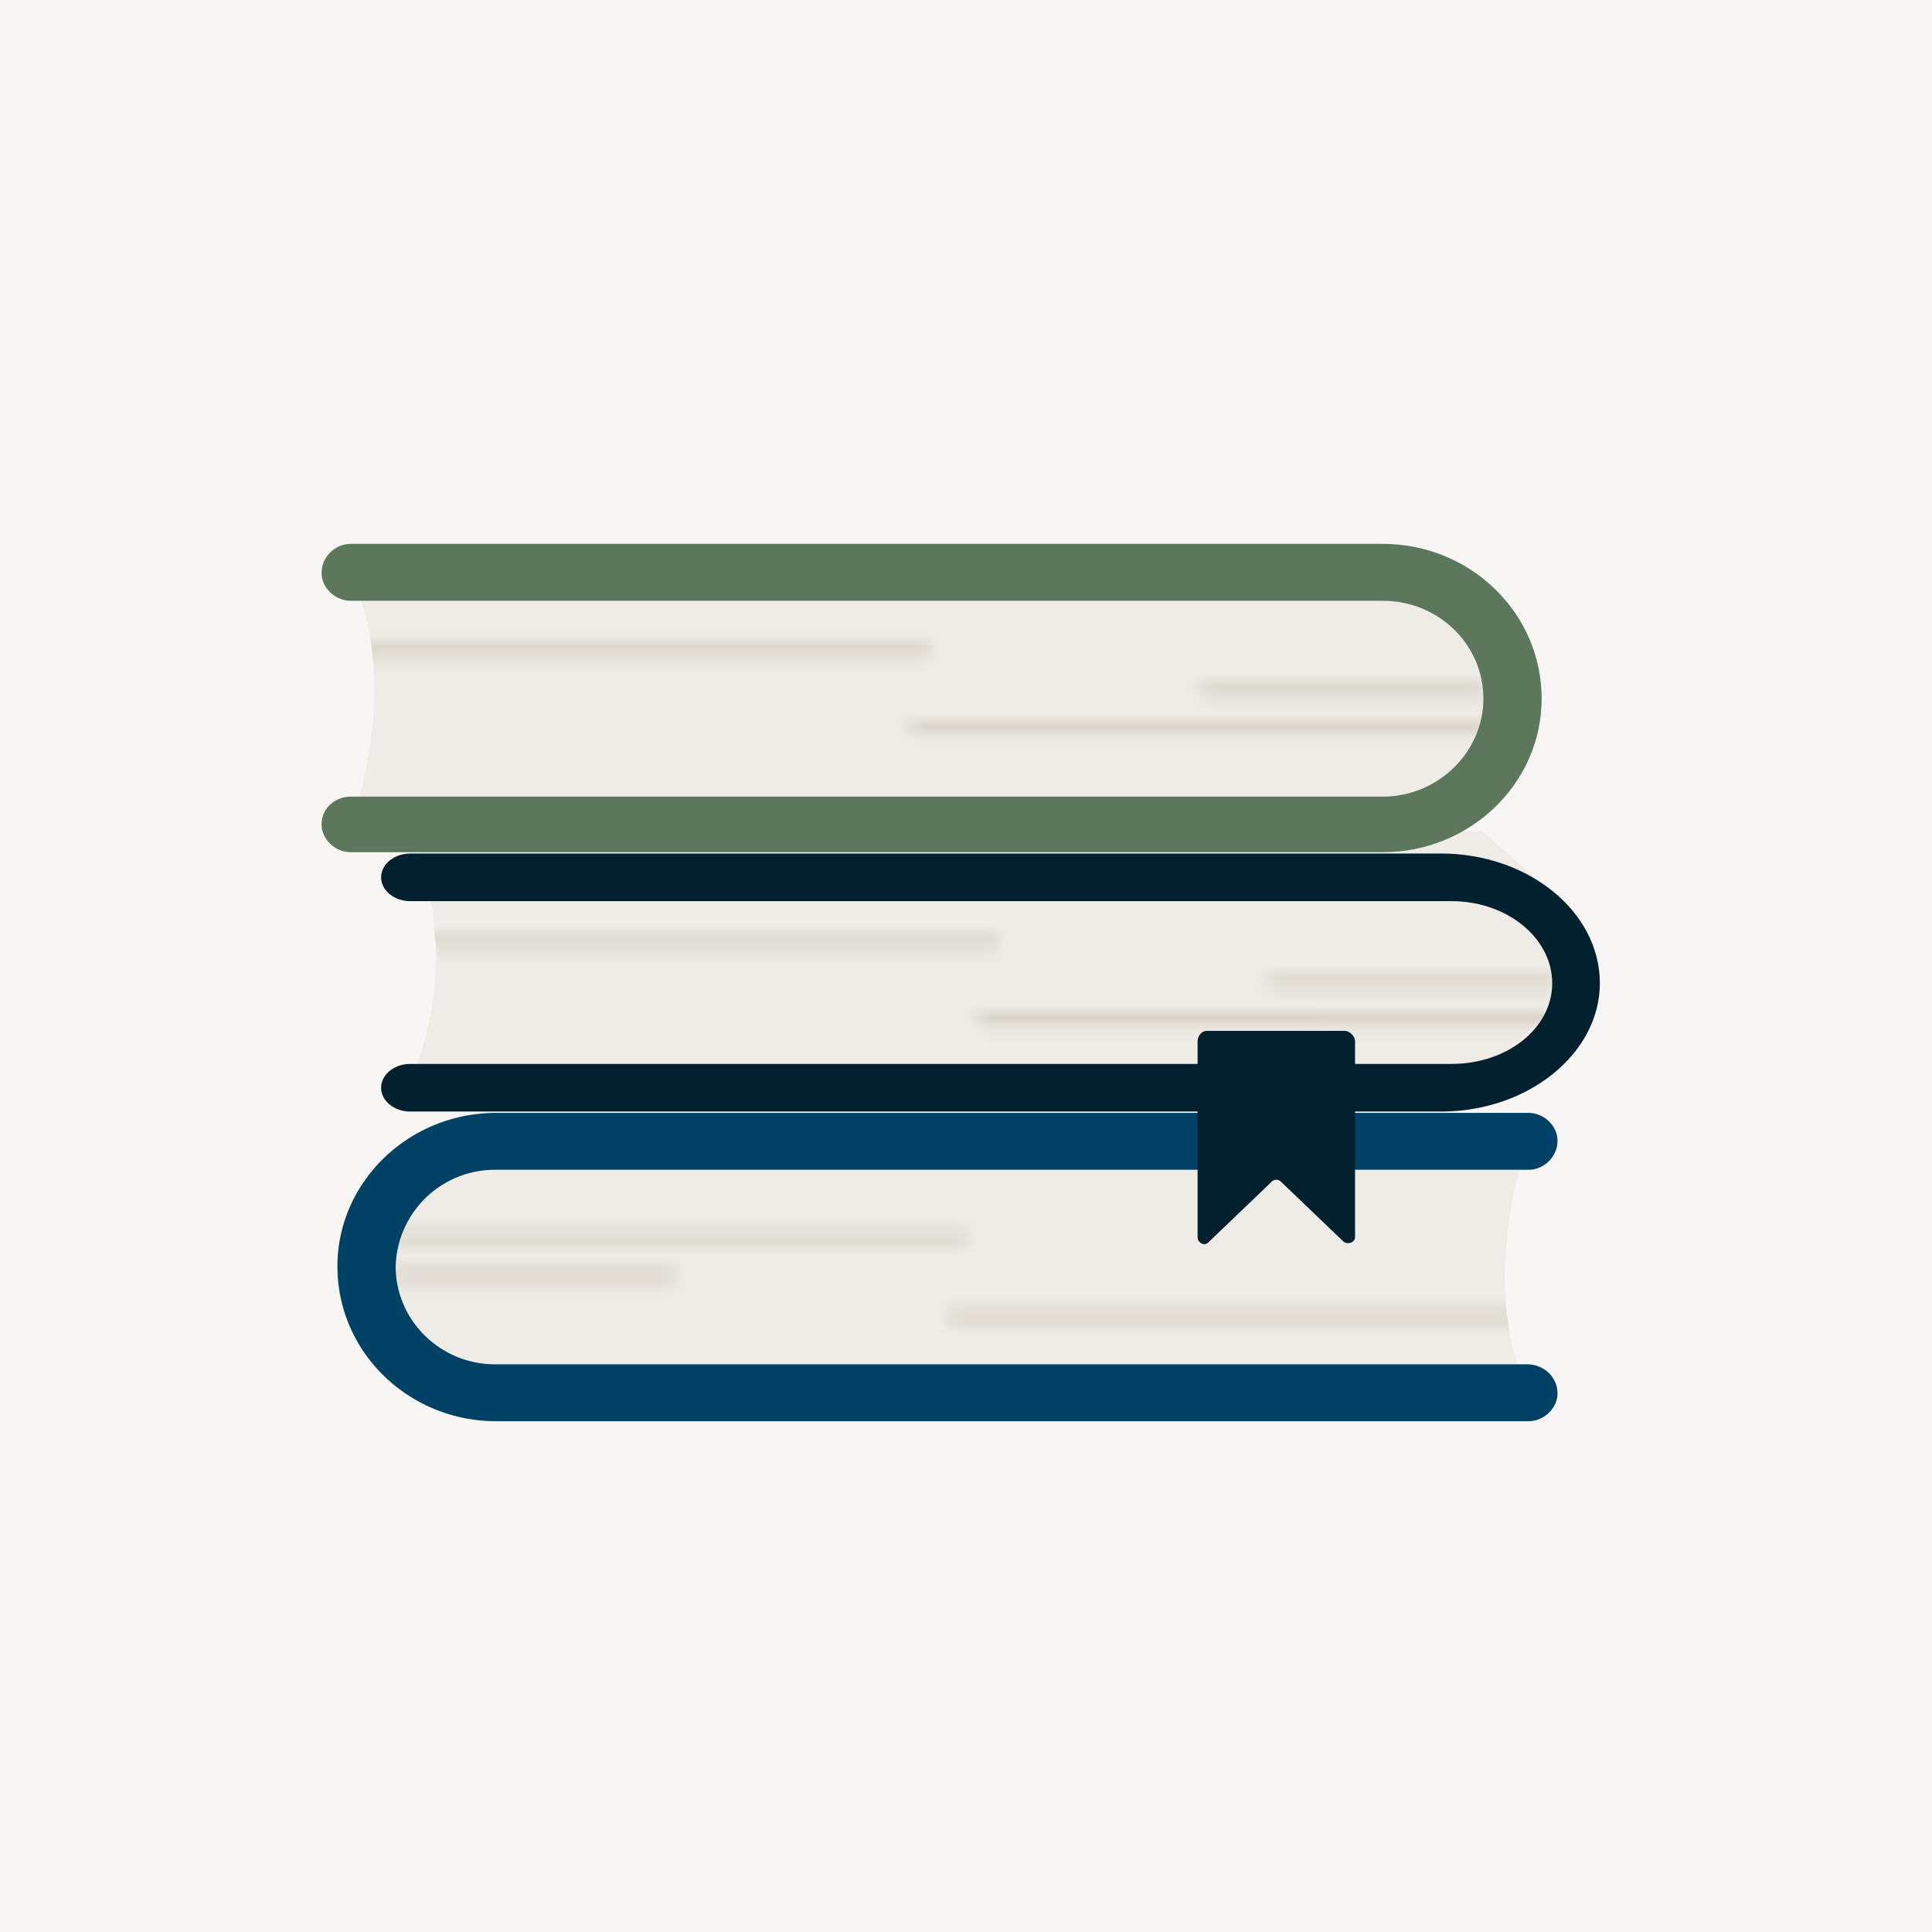 <?xml version="1.0" encoding="UTF-8"?> <svg xmlns="http://www.w3.org/2000/svg" width="146" height="146"><defs><mask id="a" maskUnits="userSpaceOnUse"><path fill="#d7d3c7" d="M116.9 74.8H96.3a.5.5 0 0 1-.5-.6c0-.3.2-.5.5-.5H117c.3 0 .5.2.5.5s-.2.6-.5.6zm0 2.8H74.3a.5.5 0 0 1-.5-.5c0-.3.2-.6.5-.6H117c.3 0 .5.3.5.6s-.2.5-.5.5zm-42-5.9H32.3a.5.5 0 0 1-.5-.5c0-.3.2-.5.5-.5H75c.3 0 .5.2.5.5s-.2.5-.5.5zm36.9-19H91.2a.5.5 0 0 1-.5-.5c0-.3.2-.6.5-.6h20.6c.3 0 .5.3.5.6s-.2.5-.5.5zm0 2.8H69.2a.5.5 0 0 1-.5-.5c0-.3.2-.5.5-.5h42.6c.3 0 .5.2.5.5s-.2.5-.5.5zm-42-5.8H27.2a.5.5 0 0 1-.5-.6c0-.3.2-.5.5-.5h42.6c.3 0 .5.2.5.5s-.2.6-.5.6zm-19 47.2H30.1a.5.5 0 0 1-.5-.5c0-.3.2-.6.5-.6h20.5c.3 0 .6.3.6.6s-.3.5-.6.5zm22-2.9H30.1a.5.5 0 0 1-.5-.5c0-.3.2-.5.5-.5h42.5c.3 0 .6.2.6.5s-.3.5-.6.5zm42 6H72.1a.5.5 0 0 1-.5-.6c0-.3.2-.5.5-.5h42.5c.3 0 .6.2.6.5s-.3.5-.6.5z"></path></mask></defs><path fill="#f7f6f4" d="M0 0h146v146H0Z"></path><path fill="#efece8" d="M30.9 62.8c4.6 10.3 0 19 0 19h77.6l4.7-1 5.3-6.6-1.5-7-5-4.4zm-4.4-19.5c4 8.7 0 19 0 19h77.7l4.6-1 5.3-6.7-1.5-7-5-4.4zm89 62c-4-8.7 0-19 0-19H37.8l-4.6 1-5.3 6.6 1.5 7 5 4.4z"></path><path fill="#d7d3c7" d="M26.5 43.3c4 8.7 0 19 0 19h77.7l4.6-1 5.3-6.7-1.5-7-5-4.4zm4.8 22.6c3.9 7.3 0 16 0 16h77.6l4.6-1 5.3-5.5-1.5-5.9-5-3.6zm84.2 39.4c-4-8.7 0-19 0-19H37.8l-4.6 1-5.3 6.6 1.5 7 5 4.4z" mask="url(#a)"></path><path fill="#03202F" d="M30.9 64.5h78c6.6 0 12 4.4 12 9.8 0 5.3-5.4 9.7-12 9.7H31c-1.2 0-2.2-.8-2.2-1.8s1-1.8 2.2-1.8h78.7c4.2 0 7.6-2.7 7.6-6.1 0-3.4-3.4-6.2-7.6-6.2H31c-1.2 0-2.2-.8-2.2-1.8s1-1.8 2.2-1.8Z"></path><path fill="#5C775C" d="M26.5 41.1h78c6.6 0 12 5.2 12 11.7 0 6.4-5.4 11.6-12 11.6h-78c-1.2 0-2.2-1-2.2-2.1 0-1.2 1-2.1 2.2-2.1h78c4.2 0 7.6-3.4 7.6-7.4 0-4.1-3.4-7.4-7.6-7.4h-78c-1.2 0-2.2-1-2.2-2.1 0-1.2 1-2.2 2.2-2.2Z"></path><path fill="#004165" d="M115.5 107.4h-78c-6.6 0-12-5.2-12-11.7 0-6.4 5.4-11.6 12-11.6h78c1.2 0 2.2 1 2.2 2.1 0 1.2-1 2.2-2.2 2.2h-78a7.5 7.5 0 0 0-7.6 7.3c0 4.1 3.4 7.4 7.5 7.4h78c1.3 0 2.3 1 2.3 2.2 0 1.1-1 2.1-2.2 2.1Z"></path><path fill="#03202F" d="M90.5 78.7v14.8c0 .4.5.7.8.4l4.8-4.6c.2-.2.5-.2.7 0l4.7 4.5c.3.3.9.1.9-.3V78.7c0-.4-.4-.8-.8-.8H91.2c-.4 0-.7.4-.7.8Z"></path></svg> 